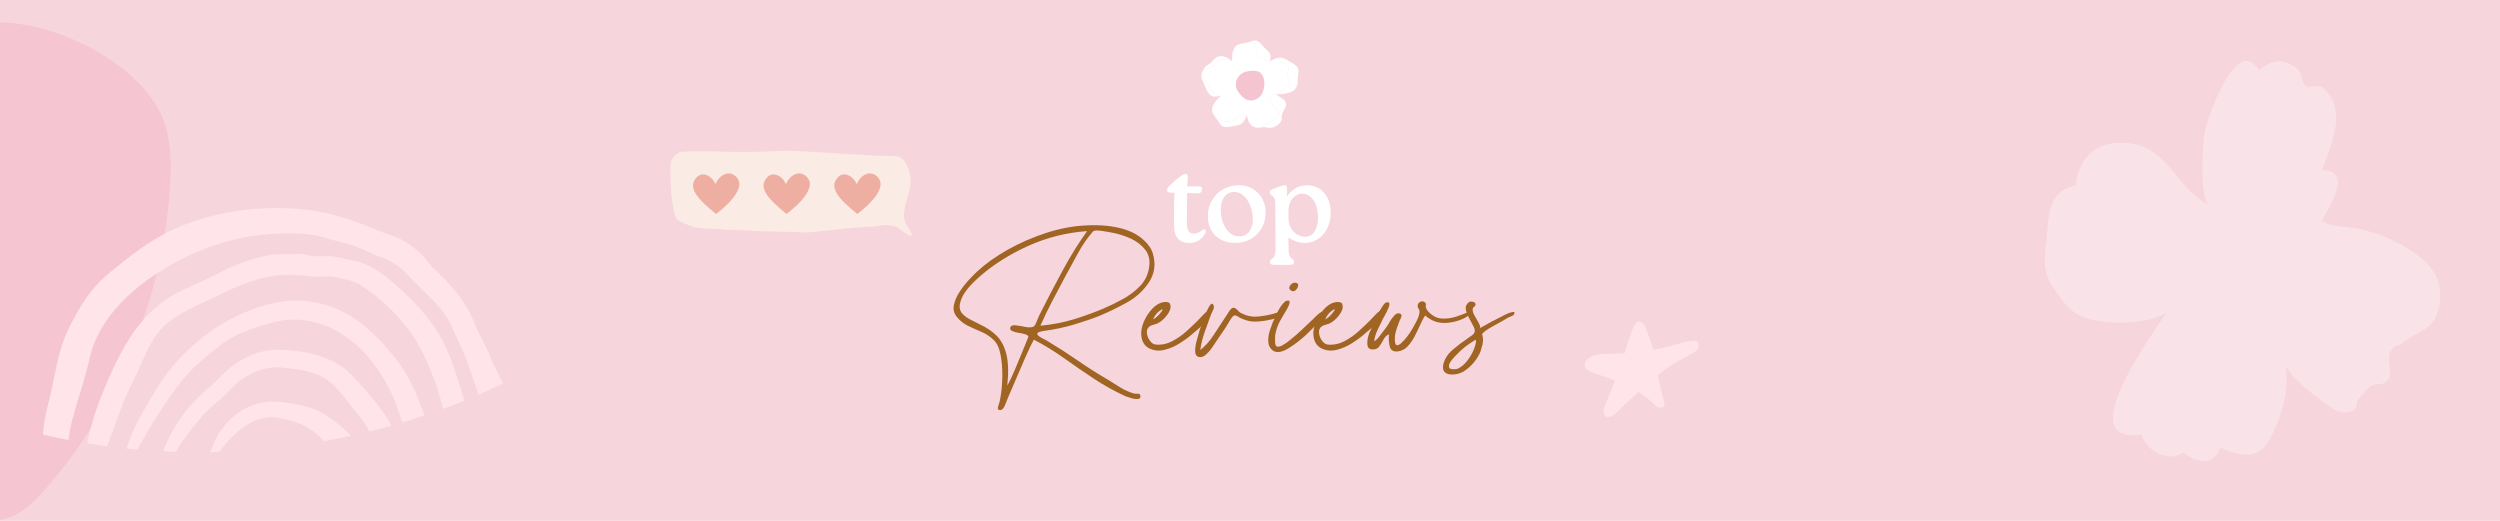 <svg version="1.0" preserveAspectRatio="xMidYMid meet" height="500" viewBox="0 0 1800 375" zoomAndPan="magnify" width="2400" xmlns:xlink="http://www.w3.org/1999/xlink" xmlns="http://www.w3.org/2000/svg"><defs><filter id="5454280471" height="100%" width="100%" y="0%" x="0%"><feColorMatrix color-interpolation-filters="sRGB" values="0 0 0 0 1 0 0 0 0 1 0 0 0 0 1 0 0 0 1 0"></feColorMatrix></filter><g></g><clipPath id="60d83c941e"><path clip-rule="nonzero" d="M 0.199 25 L 147 25 L 147 160 L 0.199 160 Z M 0.199 25"></path></clipPath><clipPath id="6df4470b3b"><rect height="206" y="0" width="407" x="0"></rect></clipPath><clipPath id="67d33fbf1c"><path clip-rule="nonzero" d="M 0.312 0.48 L 174.879 0.48 L 174.879 61.922 L 0.312 61.922 Z M 0.312 0.48"></path></clipPath><clipPath id="8119e2d781"><path clip-rule="nonzero" d="M 0.312 0.48 L 174.879 0.48 L 174.879 61.922 L 0.312 61.922 Z M 0.312 0.48"></path></clipPath><clipPath id="53361b25e7"><rect height="62" y="0" width="175" x="0"></rect></clipPath><clipPath id="6cedef79df"><path clip-rule="nonzero" d="M 16 16 L 51 16 L 51 46.195 L 16 46.195 Z M 16 16"></path></clipPath><clipPath id="4cedbdb3c6"><path clip-rule="nonzero" d="M 67 16 L 102 16 L 102 46.195 L 67 46.195 Z M 67 16"></path></clipPath><clipPath id="d1c6149134"><path clip-rule="nonzero" d="M 118 16 L 153 16 L 153 46.195 L 118 46.195 Z M 118 16"></path></clipPath><clipPath id="e15a8cddf5"><rect height="62" y="0" width="175" x="0"></rect></clipPath><clipPath id="052a30a260"><rect height="124" y="0" width="122" x="0"></rect></clipPath><clipPath id="784a09fda2"><path clip-rule="nonzero" d="M 0.996 1.77 L 64.504 1.77 L 64.504 64 L 0.996 64 Z M 0.996 1.77"></path></clipPath><clipPath id="25bca8b2df"><path clip-rule="nonzero" d="M 43.535 39.633 L 62 39.633 L 62 64.047 L 43.535 64.047 Z M 43.535 39.633"></path></clipPath><clipPath id="5f3afca98a"><path clip-rule="nonzero" d="M 54.699 13.383 L 71.004 13.383 L 71.004 39.934 L 54.699 39.934 Z M 54.699 13.383"></path></clipPath><clipPath id="2057e0569e"><path clip-rule="nonzero" d="M 25.473 22.875 L 46.504 22.875 L 46.504 44.633 L 25.473 44.633 Z M 25.473 22.875"></path></clipPath><clipPath id="1a31aa6ce7"><rect height="65" y="0" width="72" x="0"></rect></clipPath><clipPath id="85093ac531"><path clip-rule="nonzero" d="M 1140.875 231.438 L 1223.375 231.438 L 1223.375 300.438 L 1140.875 300.438 Z M 1140.875 231.438"></path></clipPath><clipPath id="e14a1dbf41"><path clip-rule="nonzero" d="M 30 149 L 363 149 L 363 317 L 30 317 Z M 30 149"></path></clipPath><clipPath id="c9dbe571eb"><path clip-rule="nonzero" d="M -6.938 266.969 L 221.801 78.703 L 375.27 265.168 L 146.531 453.434 Z M -6.938 266.969"></path></clipPath><clipPath id="a55e89069e"><path clip-rule="nonzero" d="M -6.938 266.969 L 221.801 78.703 L 375.27 265.168 L 146.531 453.434 Z M -6.938 266.969"></path></clipPath><clipPath id="2d55242947"><path clip-rule="nonzero" d="M 62 182 L 335 182 L 335 322 L 62 322 Z M 62 182"></path></clipPath><clipPath id="6abce156b1"><path clip-rule="nonzero" d="M -6.938 266.969 L 221.801 78.703 L 375.27 265.168 L 146.531 453.434 Z M -6.938 266.969"></path></clipPath><clipPath id="57ebcf6ef5"><path clip-rule="nonzero" d="M -6.938 266.969 L 221.801 78.703 L 375.27 265.168 L 146.531 453.434 Z M -6.938 266.969"></path></clipPath><clipPath id="fa0bd50d8e"><path clip-rule="nonzero" d="M 91 216 L 306 216 L 306 324 L 91 324 Z M 91 216"></path></clipPath><clipPath id="3ad094ed12"><path clip-rule="nonzero" d="M -6.938 266.969 L 221.801 78.703 L 375.27 265.168 L 146.531 453.434 Z M -6.938 266.969"></path></clipPath><clipPath id="dc3686ea8c"><path clip-rule="nonzero" d="M -6.938 266.969 L 221.801 78.703 L 375.27 265.168 L 146.531 453.434 Z M -6.938 266.969"></path></clipPath><clipPath id="fedbc8c1ef"><path clip-rule="nonzero" d="M 117 251 L 282 251 L 282 326 L 117 326 Z M 117 251"></path></clipPath><clipPath id="3ac1ed8619"><path clip-rule="nonzero" d="M -6.938 266.969 L 221.801 78.703 L 375.27 265.168 L 146.531 453.434 Z M -6.938 266.969"></path></clipPath><clipPath id="9fc8581719"><path clip-rule="nonzero" d="M -6.938 266.969 L 221.801 78.703 L 375.27 265.168 L 146.531 453.434 Z M -6.938 266.969"></path></clipPath><clipPath id="2e5c4b3370"><path clip-rule="nonzero" d="M 151 289 L 253 289 L 253 326 L 151 326 Z M 151 289"></path></clipPath><clipPath id="4b1ec48499"><path clip-rule="nonzero" d="M -6.938 266.969 L 221.801 78.703 L 375.27 265.168 L 146.531 453.434 Z M -6.938 266.969"></path></clipPath><clipPath id="7b25375afb"><path clip-rule="nonzero" d="M -6.938 266.969 L 221.801 78.703 L 375.27 265.168 L 146.531 453.434 Z M -6.938 266.969"></path></clipPath><mask id="a2c86f7d53"><g filter="url(#5454280471)"><rect fill-opacity="0.33" height="450" y="-37.5" fill="#000000" width="2160" x="-180"></rect></g></mask><clipPath id="65207d9725"><path clip-rule="nonzero" d="M 22 21 L 307 21 L 307 310 L 22 310 Z M 22 21"></path></clipPath><clipPath id="4622296922"><path clip-rule="nonzero" d="M -10.145 33.719 L 271.5 -18.805 L 327.461 281.27 L 45.816 333.797 Z M -10.145 33.719"></path></clipPath><clipPath id="d91ebfb508"><path clip-rule="nonzero" d="M -10.145 33.719 L 271.5 -18.805 L 327.461 281.27 L 45.816 333.797 Z M -10.145 33.719"></path></clipPath><clipPath id="0edf02f94c"><path clip-rule="nonzero" d="M 130 112 L 208 112 L 208 202 L 130 202 Z M 130 112"></path></clipPath><clipPath id="fb010bec89"><path clip-rule="nonzero" d="M -10.145 33.719 L 271.5 -18.805 L 327.461 281.27 L 45.816 333.797 Z M -10.145 33.719"></path></clipPath><clipPath id="f9133751a6"><path clip-rule="nonzero" d="M -10.145 33.719 L 271.5 -18.805 L 327.461 281.27 L 45.816 333.797 Z M -10.145 33.719"></path></clipPath><clipPath id="3d4e454a0e"><rect height="329" y="0" width="325" x="0"></rect></clipPath></defs><rect fill-opacity="1" height="450" y="-37.5" fill="#ffffff" width="2160" x="-180"></rect><rect fill-opacity="1" height="450" y="-37.5" fill="#f7d5dd" width="2160" x="-180"></rect><g transform="matrix(1, 0, 0, 1, 685, 136)"><g clip-path="url(#6df4470b3b)"><g clip-path="url(#60d83c941e)"><g fill-opacity="1" fill="#a06423"><g transform="translate(7.84, 164.6)"><g><path d="M 27.297 -5.328 C 25.648 -5.328 25.203 -6.352 25.953 -8.406 C 26.711 -10.469 27.227 -12.523 27.5 -14.578 C 28.32 -19.086 28.766 -24.145 28.828 -29.75 C 28.898 -35.363 28.457 -40.598 27.5 -45.453 C 26.539 -50.305 24.832 -53.832 22.375 -56.031 C 19.77 -58.488 16.828 -60.398 13.547 -61.766 C 10.266 -63.141 7.082 -64.578 4 -66.078 C 0.926 -67.586 -1.707 -69.707 -3.906 -72.438 C -5.957 -74.906 -6.672 -77.711 -6.047 -80.859 C -5.43 -84.004 -4.129 -87.113 -2.141 -90.188 C -0.16 -93.27 2.02 -96.109 4.406 -98.703 C 6.801 -101.305 8.891 -103.43 10.672 -105.078 C 16.691 -110.68 24.008 -115.91 32.625 -120.766 C 41.25 -125.629 50.484 -129.664 60.328 -132.875 C 70.18 -136.094 79.828 -137.906 89.266 -138.312 C 99.66 -138.863 108.758 -137.941 116.562 -135.547 C 124.363 -133.148 130.316 -129.148 134.422 -123.547 C 136.609 -120.805 137.906 -116.973 138.312 -112.047 C 138.727 -107.117 137.5 -102.332 134.625 -97.688 C 130.656 -91.531 125.352 -86.602 118.719 -82.906 C 112.082 -79.219 105.484 -76.004 98.922 -73.266 C 93.441 -71.078 87.25 -68.957 80.344 -66.906 C 73.438 -64.852 66.359 -63.348 59.109 -62.391 C 56.367 -61.973 54.758 -61.457 54.281 -60.844 C 53.801 -60.227 54.004 -59.547 54.891 -58.797 C 55.785 -58.047 56.953 -57.328 58.391 -56.641 C 59.828 -55.953 60.953 -55.336 61.766 -54.797 C 69.297 -50.273 76.516 -45.617 83.422 -40.828 C 90.328 -36.047 97.547 -31.469 105.078 -27.094 C 107.672 -25.445 110.57 -23.629 113.781 -21.641 C 117 -19.66 120.32 -18.191 123.75 -17.234 C 124.426 -17.098 125.273 -17.062 126.297 -17.125 C 127.328 -17.195 127.914 -16.895 128.062 -16.219 C 128.602 -14.438 128.086 -13.477 126.516 -13.344 C 124.941 -13.207 123.227 -13.445 121.375 -14.062 C 119.531 -14.676 118.336 -15.051 117.797 -15.188 C 109.723 -18.883 102.062 -23.125 94.812 -27.906 C 87.562 -32.695 80.445 -37.586 73.469 -42.578 C 66.488 -47.578 59.172 -52.062 51.516 -56.031 C 49.734 -52.738 47.711 -48.523 45.453 -43.391 C 43.191 -38.266 40.969 -33.102 38.781 -27.906 C 36.594 -22.707 34.68 -18.266 33.047 -14.578 C 32.492 -13.203 31.738 -11.316 30.781 -8.922 C 29.82 -6.523 28.66 -5.328 27.297 -5.328 Z M 56.234 -66.078 C 64.848 -66.898 72.848 -68.438 80.234 -70.688 C 87.629 -72.945 94.883 -75.582 102 -78.594 C 106.102 -80.375 110.516 -82.531 115.234 -85.062 C 119.953 -87.594 124.125 -90.703 127.75 -94.391 C 131.375 -98.086 133.598 -102.469 134.422 -107.531 C 135.379 -112.863 134.488 -117.273 131.75 -120.766 C 129.008 -124.254 125.414 -126.988 120.969 -128.969 C 116.531 -130.957 111.984 -132.363 107.328 -133.188 C 106.504 -133.32 105.133 -133.562 103.219 -133.906 C 101.312 -134.25 99.469 -134.488 97.688 -134.625 C 95.906 -134.758 94.672 -134.484 93.984 -133.797 C 90.16 -129.422 86.641 -124.328 83.422 -118.516 C 80.203 -112.703 77.086 -106.988 74.078 -101.375 C 70.93 -95.488 67.816 -89.602 64.734 -83.719 C 61.66 -77.844 58.828 -71.961 56.234 -66.078 Z M 32.422 -22.984 C 33.93 -25.586 35.641 -29.145 37.547 -33.656 C 39.461 -38.164 41.344 -42.676 43.188 -47.188 C 45.039 -51.707 46.516 -55.336 47.609 -58.078 C 47.473 -58.898 46.719 -59.516 45.344 -59.922 C 43.977 -60.336 42.406 -60.68 40.625 -60.953 C 38.852 -61.223 37.348 -61.629 36.109 -62.172 C 34.879 -62.723 34.336 -63.477 34.484 -64.438 C 34.754 -65.945 35.984 -66.598 38.172 -66.391 C 40.359 -66.18 42.719 -65.801 45.25 -65.25 C 47.781 -64.707 49.801 -64.781 51.312 -65.469 C 51.988 -65.738 52.77 -67.035 53.656 -69.359 C 54.551 -71.691 55.27 -73.336 55.812 -74.297 C 61.02 -84.691 66.492 -95.188 72.234 -105.781 C 77.984 -116.383 83.867 -125.863 89.891 -134.219 C 74.973 -133.125 60.91 -129.598 47.703 -123.641 C 34.504 -117.691 23.051 -110.547 13.344 -102.203 C 11.562 -100.691 9.539 -98.805 7.281 -96.547 C 5.031 -94.297 3.047 -91.836 1.328 -89.172 C -0.379 -86.504 -1.438 -83.734 -1.844 -80.859 C -2.113 -78.391 -1.43 -76.301 0.203 -74.594 C 1.848 -72.883 3.863 -71.445 6.25 -70.281 C 8.645 -69.125 10.734 -68.066 12.516 -67.109 C 17.305 -64.922 21.344 -62.219 24.625 -59 C 27.906 -55.781 30.266 -51.363 31.703 -45.75 C 33.141 -40.145 33.379 -32.555 32.422 -22.984 Z M 32.422 -22.984"></path></g></g></g></g><g fill-opacity="1" fill="#a06423"><g transform="translate(135.686, 164.6)"><g><path d="M 6.562 -49.875 C 3.281 -51.645 1.438 -54.723 1.031 -59.109 C 0.75 -62.117 1.359 -65.398 2.859 -68.953 C 4.367 -72.516 6.422 -75.66 9.016 -78.391 C 11.617 -81.129 14.426 -82.703 17.438 -83.109 C 18.531 -83.242 19.52 -83.176 20.406 -82.906 C 21.301 -82.633 21.816 -82.02 21.953 -81.062 C 22.367 -79.414 21.992 -77.598 20.828 -75.609 C 19.66 -73.629 18.188 -71.852 16.406 -70.281 C 14.633 -68.707 13 -67.719 11.5 -67.312 C 10.258 -66.906 9.266 -66.598 8.516 -66.391 C 7.766 -66.18 7.047 -65.734 6.359 -65.047 C 5.266 -63.953 4.852 -62.414 5.125 -60.438 C 5.406 -58.457 6.16 -56.676 7.391 -55.094 C 8.617 -53.52 9.914 -52.664 11.281 -52.531 C 15.383 -52.125 19.352 -52.91 23.188 -54.891 C 27.02 -56.879 30.473 -59.273 33.547 -62.078 C 36.629 -64.879 39.195 -67.305 41.25 -69.359 C 41.656 -69.773 42.406 -70.562 43.5 -71.719 C 44.594 -72.883 45.688 -74.016 46.781 -75.109 C 47.883 -76.203 48.707 -76.68 49.25 -76.547 C 50.477 -76.41 51.055 -75.895 50.984 -75 C 50.922 -74.113 50.68 -73.297 50.266 -72.547 C 49.859 -71.797 49.586 -71.348 49.453 -71.203 C 47.398 -68.742 45.242 -66.52 42.984 -64.531 C 40.734 -62.551 38.445 -60.602 36.125 -58.688 C 34.477 -57.32 32.016 -55.578 28.734 -53.453 C 25.453 -51.336 21.828 -49.766 17.859 -48.734 C 13.891 -47.711 10.125 -48.094 6.562 -49.875 Z M 9.438 -70.594 C 11.082 -71.414 12.723 -72.785 14.359 -74.703 C 16.004 -76.617 16.625 -77.711 16.219 -77.984 C 13.207 -76.473 10.945 -74.008 9.438 -70.594 Z M 9.438 -70.594"></path></g></g></g><g fill-opacity="1" fill="#a06423"><g transform="translate(176.933, 164.6)"><g><path d="M 1.438 -43.5 C -0.477 -43.914 -1.438 -45.391 -1.438 -47.922 C -1.438 -50.453 -0.988 -53.188 -0.094 -56.125 C 0.789 -59.07 1.438 -61.363 1.844 -63 C 3.07 -66.695 4.164 -69.844 5.125 -72.438 C 5.258 -72.719 5.602 -73.504 6.156 -74.797 C 6.707 -76.098 7.32 -77.43 8 -78.797 C 8.688 -80.172 9.367 -81.129 10.047 -81.672 C 10.734 -82.223 11.352 -81.883 11.906 -80.656 C 12.312 -79.695 12.066 -78.359 11.172 -76.641 C 10.285 -74.93 9.707 -73.598 9.438 -72.641 C 8.07 -68.68 6.703 -64.852 5.328 -61.156 C 3.961 -57.457 2.938 -53.285 2.25 -48.641 C 5.812 -51.367 8.957 -54.852 11.688 -59.094 C 14.426 -63.344 17.164 -67.52 19.906 -71.625 C 20.594 -72.582 21.551 -74.051 22.781 -76.031 C 24.008 -78.02 25.102 -79.016 26.062 -79.016 C 27.02 -79.016 27.977 -78.5 28.938 -77.469 C 29.895 -76.445 30.578 -75.797 30.984 -75.516 C 35.086 -73.328 39.086 -72.367 42.984 -72.641 C 46.891 -72.922 50.895 -73.609 55 -74.703 C 55.688 -74.973 56.742 -75.312 58.172 -75.719 C 59.609 -76.133 60.535 -75.93 60.953 -75.109 C 61.629 -74.285 61.18 -73.461 59.609 -72.641 C 58.035 -71.828 56.188 -71.18 54.062 -70.703 C 51.945 -70.223 50.41 -69.914 49.453 -69.781 C 45.211 -69.094 41.828 -68.883 39.297 -69.156 C 36.766 -69.426 33.926 -70.316 30.781 -71.828 C 30.645 -71.961 30.098 -72.301 29.141 -72.844 C 28.18 -73.395 27.43 -73.602 26.891 -73.469 C 26.336 -73.469 25.648 -72.883 24.828 -71.719 C 24.004 -70.562 23.25 -69.363 22.562 -68.125 C 21.883 -66.895 21.344 -66.008 20.938 -65.469 C 19.844 -63.82 18.914 -62.414 18.156 -61.25 C 17.406 -60.094 16.484 -58.758 15.391 -57.25 C 14.43 -55.883 13.195 -54.035 11.688 -51.703 C 10.188 -49.379 8.547 -47.363 6.766 -45.656 C 4.992 -43.945 3.219 -43.227 1.438 -43.5 Z M 1.438 -43.5"></path></g></g></g><g fill-opacity="1" fill="#a06423"><g transform="translate(228.441, 164.6)"><g><path d="M 16.219 -91.328 C 14.707 -92.285 14.43 -93.477 15.391 -94.906 C 16.348 -96.344 17.441 -97.062 18.672 -97.062 C 20.453 -97.062 21.305 -96.445 21.234 -95.219 C 21.172 -93.988 20.625 -92.859 19.594 -91.828 C 18.57 -90.805 17.445 -90.641 16.219 -91.328 Z M 2.672 -48.438 C 0.754 -50.07 -0.234 -52.188 -0.297 -54.781 C -0.367 -57.383 0 -59.953 0.812 -62.484 C 1.633 -65.016 2.32 -66.969 2.875 -68.344 C 4.238 -71.488 5.602 -74.395 6.969 -77.062 C 8.344 -79.727 10.055 -81.953 12.109 -83.734 C 12.242 -83.867 12.379 -83.938 12.516 -83.938 C 14.43 -84.477 15.285 -84.098 15.078 -82.797 C 14.879 -81.504 14.332 -80.07 13.438 -78.5 C 12.551 -76.926 11.973 -75.93 11.703 -75.516 C 10.328 -73.328 9.023 -71.07 7.797 -68.75 C 6.566 -66.426 5.609 -63.691 4.922 -60.547 C 4.785 -59.992 4.68 -59 4.609 -57.562 C 4.547 -56.125 4.582 -54.754 4.719 -53.453 C 4.852 -52.16 5.266 -51.375 5.953 -51.094 C 6.91 -50.82 8.109 -51.062 9.547 -51.812 C 10.984 -52.57 12.383 -53.461 13.75 -54.484 C 15.113 -55.516 16.004 -56.234 16.422 -56.641 C 19.297 -58.961 21.688 -61.047 23.594 -62.891 C 25.508 -64.742 27.77 -66.898 30.375 -69.359 C 31.062 -69.91 31.953 -70.766 33.047 -71.922 C 34.141 -73.086 35.266 -74.113 36.422 -75 C 37.586 -75.895 38.516 -76.273 39.203 -76.141 C 40.973 -75.586 41.484 -74.766 40.734 -73.672 C 39.984 -72.578 39.266 -71.688 38.578 -71 C 35.023 -67.582 31.812 -64.398 28.938 -61.453 C 26.062 -58.516 22.438 -55.473 18.062 -52.328 C 17.238 -51.785 15.938 -50.93 14.156 -49.766 C 12.383 -48.598 10.438 -47.773 8.312 -47.297 C 6.188 -46.816 4.305 -47.195 2.672 -48.438 Z M 2.672 -48.438"></path></g></g></g><g fill-opacity="1" fill="#a06423"><g transform="translate(259.633, 164.6)"><g><path d="M 6.562 -49.875 C 3.281 -51.645 1.438 -54.723 1.031 -59.109 C 0.75 -62.117 1.359 -65.398 2.859 -68.953 C 4.367 -72.516 6.422 -75.66 9.016 -78.391 C 11.617 -81.129 14.426 -82.703 17.438 -83.109 C 18.531 -83.242 19.52 -83.176 20.406 -82.906 C 21.301 -82.633 21.816 -82.02 21.953 -81.062 C 22.367 -79.414 21.992 -77.598 20.828 -75.609 C 19.66 -73.629 18.188 -71.852 16.406 -70.281 C 14.633 -68.707 13 -67.719 11.5 -67.312 C 10.258 -66.906 9.266 -66.598 8.516 -66.391 C 7.766 -66.18 7.047 -65.734 6.359 -65.047 C 5.266 -63.953 4.852 -62.414 5.125 -60.438 C 5.406 -58.457 6.16 -56.676 7.391 -55.094 C 8.617 -53.52 9.914 -52.664 11.281 -52.531 C 15.383 -52.125 19.352 -52.91 23.188 -54.891 C 27.02 -56.879 30.473 -59.273 33.547 -62.078 C 36.629 -64.879 39.195 -67.305 41.25 -69.359 C 41.656 -69.773 42.406 -70.562 43.5 -71.719 C 44.594 -72.883 45.688 -74.016 46.781 -75.109 C 47.883 -76.203 48.707 -76.68 49.25 -76.547 C 50.477 -76.41 51.055 -75.895 50.984 -75 C 50.922 -74.113 50.68 -73.297 50.266 -72.547 C 49.859 -71.797 49.586 -71.348 49.453 -71.203 C 47.398 -68.742 45.242 -66.52 42.984 -64.531 C 40.734 -62.551 38.445 -60.602 36.125 -58.688 C 34.477 -57.32 32.016 -55.578 28.734 -53.453 C 25.453 -51.336 21.828 -49.766 17.859 -48.734 C 13.891 -47.711 10.125 -48.094 6.562 -49.875 Z M 9.438 -70.594 C 11.082 -71.414 12.723 -72.785 14.359 -74.703 C 16.004 -76.617 16.625 -77.711 16.219 -77.984 C 13.207 -76.473 10.945 -74.008 9.438 -70.594 Z M 9.438 -70.594"></path></g></g></g><g fill-opacity="1" fill="#a06423"><g transform="translate(300.88, 164.6)"><g><path d="M 20.734 -47.609 C 17.441 -47.203 15.453 -48.332 14.766 -51 C 14.086 -53.664 13.883 -56.641 14.156 -59.922 C 12.52 -59.234 11.223 -57.969 10.266 -56.125 C 9.305 -54.281 8.242 -52.57 7.078 -51 C 5.91 -49.426 4.098 -48.773 1.641 -49.047 C -0.41 -49.316 -1.438 -50.754 -1.438 -53.359 C -1.438 -56.098 -0.859 -58.801 0.297 -61.469 C 1.461 -64.133 2.734 -66.973 4.109 -69.984 C 4.648 -70.941 5.43 -72.516 6.453 -74.703 C 7.484 -76.891 8.648 -78.906 9.953 -80.75 C 11.254 -82.602 12.453 -83.32 13.547 -82.906 C 14.641 -82.633 14.805 -81.504 14.047 -79.516 C 13.297 -77.535 12.336 -75.52 11.172 -73.469 C 10.016 -71.414 9.301 -70.047 9.031 -69.359 C 7.938 -67.172 6.844 -64.914 5.75 -62.594 C 4.656 -60.27 3.898 -57.672 3.484 -54.797 C 4.859 -55.617 6.332 -57.086 7.906 -59.203 C 9.477 -61.328 10.945 -63.273 12.312 -65.047 C 12.863 -65.734 13.613 -66.93 14.562 -68.641 C 15.52 -70.348 16.648 -71.922 17.953 -73.359 C 19.254 -74.797 20.52 -75.312 21.75 -74.906 C 23.258 -74.5 23.602 -73.438 22.781 -71.719 C 21.957 -70.008 21.344 -68.539 20.938 -67.312 C 20.113 -65.125 19.461 -63.141 18.984 -61.359 C 18.504 -59.578 18.332 -57.457 18.469 -55 C 18.602 -52.945 19.148 -51.953 20.109 -52.016 C 21.066 -52.086 22.094 -52.672 23.188 -53.766 C 24.551 -54.992 25.883 -56.461 27.188 -58.172 C 28.488 -59.891 29.414 -61.227 29.969 -62.188 C 31.195 -64.094 32.562 -66.516 34.062 -69.453 C 35.57 -72.398 36.258 -74.766 36.125 -76.547 C 36.125 -77.234 35.883 -77.883 35.406 -78.5 C 34.926 -79.113 34.754 -79.898 34.891 -80.859 C 35.023 -81.953 35.672 -82.77 36.828 -83.312 C 37.992 -83.863 39.055 -83.727 40.016 -82.906 C 40.703 -82.363 40.941 -81.711 40.734 -80.953 C 40.523 -80.203 40.629 -79.348 41.047 -78.391 C 41.723 -76.891 43.191 -75.316 45.453 -73.672 C 47.711 -72.023 50.281 -71.203 53.156 -71.203 C 56.57 -71.203 59.719 -71.68 62.594 -72.641 C 65.469 -73.598 67.789 -74.453 69.562 -75.203 C 71.344 -75.961 72.234 -75.93 72.234 -75.109 C 72.234 -74.148 71.207 -73.086 69.156 -71.922 C 67.102 -70.766 64.57 -69.805 61.562 -69.047 C 58.551 -68.297 55.609 -67.988 52.734 -68.125 C 50.141 -68.27 47.781 -68.852 45.656 -69.875 C 43.539 -70.906 41.727 -72.102 40.219 -73.469 C 39.125 -71.82 37.961 -69.629 36.734 -66.891 C 35.504 -64.16 34.172 -61.395 32.734 -58.594 C 31.297 -55.789 29.617 -53.359 27.703 -51.297 C 25.785 -49.242 23.461 -48.016 20.734 -47.609 Z M 20.734 -47.609"></path></g></g></g><g fill-opacity="1" fill="#a06423"><g transform="translate(363.88, 164.6)"><g><path d="M 5.953 -33.859 C 4.723 -32.898 3.148 -32.145 1.234 -31.594 C -0.68 -31.051 -2.598 -30.848 -4.516 -30.984 C -6.43 -31.117 -7.898 -31.77 -8.922 -32.938 C -9.953 -34.102 -10.191 -35.984 -9.641 -38.578 C -8.547 -42.547 -6.254 -46 -2.766 -48.938 C 0.723 -51.883 4.109 -54.453 7.391 -56.641 C 8.211 -57.328 9.172 -58.008 10.266 -58.688 C 11.359 -59.375 12.109 -60.062 12.516 -60.75 C 13.203 -61.977 13.066 -63.551 12.109 -65.469 C 11.148 -67.383 10.055 -69.438 8.828 -71.625 C 7.598 -73.812 6.812 -75.895 6.469 -77.875 C 6.125 -79.863 6.91 -81.609 8.828 -83.109 C 9.504 -83.523 10.457 -83.594 11.688 -83.312 C 12.926 -83.039 13.547 -82.359 13.547 -81.266 C 13.41 -80.578 13.102 -80.098 12.625 -79.828 C 12.145 -79.555 11.77 -79.078 11.5 -78.391 C 11.219 -77.16 11.555 -75.656 12.516 -73.875 C 13.473 -72.094 14.461 -70.348 15.484 -68.641 C 16.516 -66.93 16.961 -65.531 16.828 -64.438 C 18.879 -65.531 20.414 -66.383 21.438 -67 C 22.469 -67.613 23.875 -68.398 25.656 -69.359 C 26.062 -69.492 27.156 -70.039 28.938 -71 C 30.719 -71.957 32.633 -72.945 34.688 -73.969 C 36.738 -75 38.477 -75.648 39.906 -75.922 C 41.344 -76.203 41.859 -75.797 41.453 -74.703 C 41.18 -74.016 40.77 -73.566 40.219 -73.359 C 39.676 -73.16 38.648 -72.719 37.141 -72.031 C 33.723 -69.977 29.992 -67.859 25.953 -65.672 C 21.922 -63.484 19.359 -61.633 18.266 -60.125 C 19.223 -56.707 19.086 -53.426 17.859 -50.281 C 17.305 -47.406 15.867 -44.395 13.547 -41.25 C 11.223 -38.102 8.691 -35.641 5.953 -33.859 Z M 0.609 -35.094 C 3.211 -36.32 5.539 -38.27 7.594 -40.938 C 9.645 -43.602 11.25 -46.406 12.406 -49.344 C 13.57 -52.289 14.02 -54.52 13.75 -56.031 C 13.613 -56.031 12.281 -55.207 9.75 -53.562 C 7.219 -51.914 4.719 -49.93 2.25 -47.609 C 1.438 -46.785 0.312 -45.656 -1.125 -44.219 C -2.562 -42.781 -3.758 -41.312 -4.719 -39.812 C -5.676 -38.312 -5.879 -36.941 -5.328 -35.703 C -5.055 -35.16 -4.164 -34.852 -2.656 -34.781 C -1.156 -34.719 -0.066 -34.82 0.609 -35.094 Z M 0.609 -35.094"></path></g></g></g></g></g><g transform="matrix(1, 0, 0, 1, 482, 108)"><g clip-path="url(#e15a8cddf5)"><g clip-path="url(#67d33fbf1c)"><g><g clip-path="url(#53361b25e7)"><g clip-path="url(#8119e2d781)"><path fill-rule="nonzero" fill-opacity="1" d="M 174.668 61.164 C 174.043 58.934 172.719 57.16 171.57 55.352 C 169.414 51.941 168.336 48.355 168.996 44.281 C 169.762 39.551 170.945 34.922 172.406 30.395 C 174.809 22.879 173.625 15.953 170.004 9.199 C 168.996 7.285 167.289 6.172 165.586 4.988 C 165.027 4.605 164.156 4.539 163.426 4.504 C 158.66 4.328 153.855 4.258 149.09 4.051 C 143.207 3.805 137.359 3.457 131.477 3.109 C 125.875 2.762 120.305 2.379 114.738 2.031 C 109.934 1.719 105.164 1.441 100.398 1.195 C 95.559 0.953 90.723 0.676 85.883 0.535 C 82.891 0.465 79.898 0.605 76.871 0.742 C 71.199 0.953 65.559 1.336 59.887 1.406 C 53.551 1.508 47.219 1.371 40.883 1.266 C 36.883 1.195 32.844 0.988 28.84 0.918 C 25.359 0.848 21.879 0.848 18.402 0.883 C 15.27 0.918 12.137 1.023 9.004 1.195 C 8.168 1.266 7.332 1.719 6.531 2.102 C 2.566 4.121 0.789 7.738 0.652 11.812 C 0.477 17.379 0.895 22.984 1.172 28.586 C 1.312 31.512 1.59 34.469 2.078 37.355 C 2.633 40.836 3.297 44.352 4.234 47.762 C 4.547 48.945 5.664 50.234 6.742 50.859 C 9.352 52.324 12.137 53.473 14.922 54.621 C 17.703 55.77 20.699 56.152 23.691 56.359 C 28.043 56.672 32.426 56.812 36.777 57.02 C 37.996 57.09 39.215 57.336 40.43 57.367 C 43.91 57.508 47.391 57.543 50.871 57.719 C 56.129 57.961 61.348 58.273 66.602 58.52 C 69.145 58.621 71.648 58.621 74.191 58.691 C 77.809 58.762 81.395 58.867 85.016 58.934 C 88.285 59.039 91.594 58.969 94.863 59.285 C 99.703 59.734 104.398 58.867 109.133 58.379 C 113.344 57.961 117.555 57.578 121.766 57.16 C 126.117 56.707 130.434 56.152 134.785 55.805 C 139.273 55.453 143.762 55.316 148.254 55.004 C 149.75 54.898 151.246 54.656 152.707 54.273 C 155.039 53.68 157.301 54.133 159.598 54.34 C 162.211 54.586 164.367 55.734 166.352 57.336 C 168.09 58.762 170.004 59.945 171.852 61.23 C 172.684 61.754 173.59 62.066 174.668 61.164 Z M 174.668 61.164" fill="#faebe4"></path></g></g></g></g><g clip-path="url(#6cedef79df)"><path fill-rule="nonzero" fill-opacity="1" d="M 33.137 24.629 C 35.875 17.824 42.848 14.172 48.031 19.285 C 57.668 28.762 33.523 46.031 33.523 46.031 C 21.246 35.98 12.355 27.363 19.574 19.672 C 23.617 15.352 30.305 18.129 33.137 24.629 Z M 33.137 24.629" fill="#eeaea1"></path></g><g clip-path="url(#4cedbdb3c6)"><path fill-rule="nonzero" fill-opacity="1" d="M 83.914 24.629 C 86.652 17.824 93.625 14.172 98.812 19.285 C 108.449 28.762 84.301 46.031 84.301 46.031 C 72.023 35.98 63.133 27.363 70.352 19.672 C 74.398 15.352 81.082 18.129 83.914 24.629 Z M 83.914 24.629" fill="#eeaea1"></path></g><g clip-path="url(#d1c6149134)"><path fill-rule="nonzero" fill-opacity="1" d="M 134.84 24.629 C 137.582 17.824 144.551 14.172 149.738 19.285 C 159.375 28.762 135.227 46.031 135.227 46.031 C 122.949 35.98 114.059 27.363 121.277 19.672 C 125.324 15.352 132.008 18.129 134.84 24.629 Z M 134.84 24.629" fill="#eeaea1"></path></g></g></g><g transform="matrix(1, 0, 0, 1, 838, 96)"><g clip-path="url(#052a30a260)"><g fill-opacity="1" fill="#ffffff"><g transform="translate(0.986, 78.094)"><g><path d="M 26.828 -8.469 C 27.547 -9.082 28.164 -9.164 28.688 -8.719 C 29.219 -8.281 29.348 -7.672 29.078 -6.891 C 28.68 -5.836 27.973 -4.703 26.953 -3.484 C 25.93 -2.266 24.602 -1.238 22.969 -0.406 C 21.332 0.414 19.406 0.828 17.188 0.828 C 13.645 0.828 10.945 -0.234 9.094 -2.359 C 7.238 -4.492 6.312 -7.582 6.312 -11.625 L 6.312 -15.031 C 6.312 -19.301 6.336 -23.164 6.391 -26.625 C 6.453 -30.082 6.535 -33.004 6.641 -35.391 L 3.906 -35.391 C 2.957 -35.391 2.289 -35.539 1.906 -35.844 C 1.52 -36.145 1.328 -36.602 1.328 -37.219 C 1.328 -38.039 1.66 -38.812 2.328 -39.531 C 3.879 -41.195 5.5 -42.734 7.188 -44.141 C 8.875 -45.555 10.492 -46.789 12.047 -47.844 C 12.816 -48.344 13.379 -48.633 13.734 -48.719 C 14.098 -48.801 14.422 -48.844 14.703 -48.844 C 15.254 -48.844 15.656 -48.633 15.906 -48.219 C 16.156 -47.801 16.254 -47.289 16.203 -46.688 C 16.141 -45.688 16.082 -44.645 16.031 -43.562 C 15.977 -42.488 15.922 -41.258 15.859 -39.875 L 24.172 -39.875 C 24.891 -39.875 25.5 -39.734 26 -39.453 C 26.5 -39.18 26.633 -38.488 26.406 -37.375 C 26.188 -36.219 25.758 -35.5 25.125 -35.219 C 24.488 -34.938 23.785 -34.828 23.016 -34.891 L 15.781 -35.141 C 15.727 -32.867 15.703 -30.113 15.703 -26.875 C 15.703 -23.633 15.645 -19.688 15.531 -15.031 C 15.477 -11.82 15.812 -9.492 16.531 -8.047 C 17.25 -6.609 18.633 -5.891 20.688 -5.891 C 21.789 -5.891 22.895 -6.148 24 -6.672 C 25.113 -7.203 26.055 -7.801 26.828 -8.469 Z M 26.828 -8.469"></path></g></g></g><g fill-opacity="1" fill="#ffffff"><g transform="translate(28.81, 78.094)"><g><path d="M 22.344 0.828 C 18.633 0.828 15.312 0.039 12.375 -1.531 C 9.438 -3.113 7.109 -5.344 5.391 -8.219 C 3.68 -11.102 2.828 -14.508 2.828 -18.438 C 2.828 -22.594 3.797 -26.359 5.734 -29.734 C 7.672 -33.109 10.328 -35.781 13.703 -37.75 C 17.078 -39.719 20.926 -40.703 25.25 -40.703 C 29.02 -40.703 32.344 -39.828 35.219 -38.078 C 38.094 -36.336 40.348 -33.984 41.984 -31.016 C 43.617 -28.055 44.438 -24.723 44.438 -21.016 C 44.438 -16.922 43.492 -13.211 41.609 -9.891 C 39.734 -6.566 37.133 -3.945 33.812 -2.031 C 30.488 -0.125 26.664 0.828 22.344 0.828 Z M 25.422 -3.906 C 28.629 -3.906 31.062 -5.082 32.719 -7.438 C 34.383 -9.789 35.219 -12.68 35.219 -16.109 C 35.219 -19.43 34.648 -22.602 33.516 -25.625 C 32.379 -28.645 30.812 -31.109 28.812 -33.016 C 26.82 -34.93 24.523 -35.891 21.922 -35.891 C 19.711 -35.891 17.883 -35.305 16.438 -34.141 C 15 -32.973 13.922 -31.422 13.203 -29.484 C 12.484 -27.547 12.125 -25.414 12.125 -23.094 C 12.125 -19.656 12.691 -16.484 13.828 -13.578 C 14.961 -10.672 16.523 -8.332 18.516 -6.562 C 20.516 -4.789 22.816 -3.906 25.422 -3.906 Z M 25.422 -3.906"></path></g></g></g><g fill-opacity="1" fill="#ffffff"><g transform="translate(73.245, 78.094)"><g><path d="M 29.984 -40.703 C 33.305 -40.703 36.227 -39.883 38.75 -38.25 C 41.27 -36.613 43.25 -34.328 44.688 -31.391 C 46.125 -28.461 46.844 -25.062 46.844 -21.188 C 46.844 -16.645 45.984 -12.738 44.266 -9.469 C 42.555 -6.195 40.316 -3.676 37.547 -1.906 C 34.773 -0.133 31.812 0.773 28.656 0.828 C 26.332 0.879 24.102 0.52 21.969 -0.25 C 19.832 -1.02 17.992 -1.93 16.453 -2.984 L 16.531 5.406 C 16.531 7.344 16.723 8.781 17.109 9.719 C 17.492 10.656 17.945 11.344 18.469 11.781 C 19 12.227 19.457 12.633 19.844 13 C 20.238 13.363 20.438 13.957 20.438 14.781 C 20.438 15.5 20.145 15.984 19.562 16.234 C 18.977 16.484 18.133 16.609 17.031 16.609 L 6.562 16.609 C 5.508 16.609 4.664 16.484 4.031 16.234 C 3.395 15.984 3.078 15.5 3.078 14.781 C 3.078 13.957 3.281 13.363 3.688 13 C 4.102 12.633 4.57 12.227 5.094 11.781 C 5.625 11.344 6.098 10.656 6.516 9.719 C 6.93 8.781 7.141 7.344 7.141 5.406 L 6.984 -27.75 C 6.984 -29.02 6.801 -30.109 6.438 -31.016 C 6.07 -31.93 5.422 -32.695 4.484 -33.312 C 4.098 -33.582 3.75 -33.883 3.438 -34.219 C 3.133 -34.551 2.984 -34.969 2.984 -35.469 C 2.984 -36.07 3.148 -36.539 3.484 -36.875 C 3.816 -37.207 4.484 -37.598 5.484 -38.047 C 6.973 -38.766 8.562 -39.375 10.25 -39.875 C 11.945 -40.375 13.098 -40.648 13.703 -40.703 C 14.867 -40.805 15.453 -40.086 15.453 -38.547 L 15.359 -32.641 C 16.742 -34.742 18.629 -36.613 21.016 -38.25 C 23.398 -39.883 26.391 -40.703 29.984 -40.703 Z M 28.328 -3.656 C 30.535 -3.656 32.316 -4.289 33.672 -5.562 C 35.035 -6.832 36.047 -8.504 36.703 -10.578 C 37.367 -12.66 37.703 -14.836 37.703 -17.109 C 37.703 -22.586 36.609 -26.879 34.422 -29.984 C 32.234 -33.086 29.594 -34.641 26.5 -34.641 C 24.395 -34.641 22.578 -34.031 21.047 -32.812 C 19.523 -31.594 18.379 -30.055 17.609 -28.203 C 16.836 -26.348 16.453 -24.422 16.453 -22.422 L 16.453 -16.781 C 16.504 -14.008 17.125 -11.641 18.312 -9.672 C 19.5 -7.711 21.004 -6.219 22.828 -5.188 C 24.66 -4.164 26.492 -3.656 28.328 -3.656 Z M 28.328 -3.656"></path></g></g></g></g></g><g transform="matrix(1, 0, 0, 1, 864, 28)"><g clip-path="url(#1a31aa6ce7)"><g clip-path="url(#784a09fda2)"><path fill-rule="nonzero" fill-opacity="1" d="M 33.668 55.035 C 33.656 55.027 30.477 52.391 26.367 56.785 C 22.25 61.184 15.062 60.492 9.242 53.637 C 8.883 52.824 8.656 51.953 8.66 50.996 C 8.668 48.055 10.922 45.164 12.945 43.004 C 13.551 42.355 14.219 41.68 14.938 41.027 C 14.938 41.027 14.934 41.027 14.934 41.027 L 14.938 41.023 C 11.566 40.215 9.672 38.746 8.566 37.551 C 5.879 34.656 5.961 30.992 3.324 30.406 C 2.859 30.301 2.41 30.27 1.984 30.285 C 1.891 30.102 1.797 29.926 1.703 29.758 C 0.418 27.496 1.047 24.59 2.262 22.289 C 5.23 21.812 8.742 20.648 10.77 17.875 C 14.305 13.027 21.371 15.262 22.945 15.84 C 23.051 15.918 23.164 15.996 23.27 16.078 C 22.969 12.883 23.238 9.547 24.379 7.199 C 26.762 2.289 31.41 3.984 36.961 1.777 C 38.84 2.93 41.09 4.969 40.301 7.883 C 39.012 12.656 50.289 16.188 50.301 16.191 C 52.332 14.895 54.641 13.766 57.078 13.504 C 57.109 13.5 57.145 13.5 57.176 13.496 C 57.012 14.949 57.477 16.941 60.902 17.684 C 66.559 18.91 61.102 24.973 64.031 29.613 C 66.961 34.254 54.758 39.898 54.758 39.898 C 53.812 39.484 52.855 39.766 52.273 40.035 C 51.938 40.188 51.633 40.398 51.359 40.652 C 45.152 46.469 64.652 53.289 52.73 58.77 C 47.898 60.992 45.152 62.637 43.594 63.812 C 42.746 63.922 41.891 64.008 41.035 63.938 C 37.676 63.664 35.488 61.109 34.52 58.086 C 34.195 57.078 33.914 56.059 33.668 55.035" fill="#ffffff"></path></g><path fill-rule="nonzero" fill-opacity="1" d="M 3.324 30.406 C 5.961 30.992 5.879 34.656 8.566 37.551 C 9.672 38.746 11.566 40.215 14.938 41.023 L 14.934 41.027 C 13.914 41.129 12.918 41.262 11.973 41.434 C 5.43 42.617 4.281 34.801 1.984 30.285 C 2.41 30.27 2.859 30.301 3.324 30.406" fill="#ffffff"></path><path fill-rule="nonzero" fill-opacity="1" d="M 26.367 56.785 C 30.477 52.391 33.656 55.027 33.668 55.035 C 33.004 56.949 32.074 58.844 30.668 60.316 C 29.316 61.727 27.395 62.258 25.602 62.512 C 22.727 62.914 18.406 64.273 15.883 62.828 C 14.75 62.176 14.207 61.016 13.59 59.918 C 12.395 57.805 10.266 55.945 9.242 53.637 C 15.062 60.492 22.25 61.184 26.367 56.785" fill="#ffffff"></path><g clip-path="url(#25bca8b2df)"><path fill-rule="nonzero" fill-opacity="1" d="M 52.73 58.77 C 64.652 53.289 45.152 46.469 51.359 40.652 C 51.633 40.398 51.938 40.188 52.273 40.035 C 52.855 39.766 53.812 39.484 54.758 39.898 C 54.758 39.898 54.762 39.898 54.762 39.898 C 56.043 40.863 57.344 41.754 58.617 42.504 C 60.664 43.711 62.422 45.465 61.871 48 C 61.277 50.738 59.055 52.758 58.867 55.66 C 58.812 56.504 58.918 57.363 58.738 58.191 C 58.082 61.203 54.453 63.273 51.688 63.902 C 49.945 64.301 48.703 63.762 47.012 63.598 C 45.867 63.488 44.734 63.668 43.594 63.812 C 45.152 62.637 47.898 60.992 52.73 58.77" fill="#ffffff"></path></g><path fill-rule="nonzero" fill-opacity="1" d="M 40.301 7.883 C 41.09 4.969 38.84 2.93 36.961 1.777 C 36.988 1.766 37.012 1.758 37.035 1.75 C 42.625 -0.504 43.445 4.18 48.969 8.746 C 51.137 10.535 51.121 13.387 50.301 16.191 C 50.289 16.188 39.012 12.656 40.301 7.883" fill="#ffffff"></path><path fill-rule="nonzero" fill-opacity="1" d="M 10.77 17.875 C 8.742 20.648 5.23 21.812 2.262 22.289 C 2.562 21.715 2.898 21.18 3.254 20.699 C 4.312 19.258 5.605 18.859 6.992 17.879 C 8.633 16.719 9.676 14.902 11.301 13.719 C 14.023 11.73 17.348 12.242 20.059 13.898 C 21.051 14.508 22.012 15.16 22.945 15.84 C 21.371 15.262 14.305 13.027 10.77 17.875" fill="#ffffff"></path><g clip-path="url(#5f3afca98a)"><path fill-rule="nonzero" fill-opacity="1" d="M 64.031 29.613 C 61.102 24.973 66.559 18.91 60.902 17.684 C 57.477 16.941 57.012 14.949 57.176 13.496 C 59.195 13.312 61.082 14.18 62.68 15.18 C 65.285 16.816 69.715 18.664 70.77 21.559 C 71.246 22.859 70.895 24.172 70.648 25.484 C 70.008 28.906 71.066 33.117 68.555 36.082 C 66.539 38.461 62.742 39.27 59.625 39.641 C 58.121 39.82 56.438 39.941 54.758 39.898 C 54.758 39.898 66.961 34.254 64.031 29.613" fill="#ffffff"></path></g><path fill-rule="nonzero" fill-opacity="1" d="M 34.352 35.754 C 33.707 34.953 32.926 34.266 32.117 33.625 C 31.297 32.996 30.43 32.426 29.516 31.934 C 27.691 30.941 25.711 30.23 23.668 29.828 C 22.648 29.637 21.613 29.492 20.574 29.449 L 20.188 29.43 L 19.797 29.426 L 19.02 29.426 L 18.242 29.457 L 17.852 29.477 L 17.465 29.516 C 15.402 29.703 13.375 30.156 11.449 30.875 C 13.465 30.473 15.48 30.199 17.504 30.129 L 17.883 30.117 L 18.262 30.117 L 19.02 30.113 L 19.773 30.145 L 20.152 30.164 L 20.527 30.195 C 21.531 30.262 22.531 30.406 23.516 30.602 C 24.504 30.781 25.477 31.047 26.434 31.363 C 27.391 31.672 28.324 32.055 29.238 32.48 C 30.148 32.91 31.039 33.395 31.898 33.938 C 32.754 34.484 33.582 35.074 34.352 35.754" fill="#ffffff"></path><path fill-rule="nonzero" fill-opacity="1" d="M 34.352 35.754 C 33.328 34.242 32.094 32.879 30.762 31.621 C 29.434 30.363 27.969 29.234 26.406 28.262 C 25.621 27.785 24.805 27.348 23.969 26.961 C 23.129 26.578 22.258 26.258 21.371 26.004 C 20.484 25.742 19.574 25.578 18.66 25.477 C 17.742 25.391 16.824 25.391 15.918 25.492 C 16.828 25.566 17.723 25.668 18.602 25.859 C 18.82 25.902 19.039 25.961 19.258 26.008 L 19.582 26.086 L 19.906 26.184 C 20.121 26.25 20.336 26.301 20.551 26.375 L 21.184 26.59 C 22.02 26.902 22.848 27.242 23.648 27.637 C 24.445 28.035 25.23 28.469 25.992 28.934 C 27.516 29.879 28.969 30.938 30.355 32.082 C 31.742 33.23 33.078 34.453 34.352 35.754" fill="#ffffff"></path><path fill-rule="nonzero" fill-opacity="1" d="M 34.352 35.754 C 33.898 34.672 33.32 33.645 32.703 32.648 C 32.074 31.652 31.398 30.691 30.656 29.773 C 29.926 28.848 29.129 27.977 28.297 27.141 L 27.98 26.828 L 27.656 26.527 C 27.438 26.328 27.227 26.121 27 25.934 L 26.332 25.352 L 25.641 24.797 C 25.41 24.609 25.164 24.445 24.93 24.266 L 24.57 24.004 L 24.203 23.758 C 23.957 23.594 23.715 23.422 23.465 23.266 C 23.211 23.109 22.961 22.953 22.707 22.801 C 22.457 22.648 22.191 22.516 21.934 22.371 L 21.543 22.156 C 21.414 22.086 21.281 22.023 21.148 21.961 L 20.352 21.57 L 19.535 21.223 C 19.266 21.105 18.988 21.004 18.711 20.902 C 18.434 20.801 18.16 20.691 17.879 20.605 C 17.312 20.438 16.754 20.25 16.18 20.121 C 15.039 19.824 13.871 19.656 12.707 19.543 C 13.844 19.828 14.977 20.098 16.07 20.492 C 16.625 20.664 17.16 20.887 17.699 21.09 C 17.969 21.195 18.23 21.32 18.496 21.43 C 18.762 21.543 19.027 21.656 19.285 21.789 C 21.371 22.777 23.34 24 25.156 25.418 C 26.074 26.117 26.938 26.887 27.777 27.676 C 28.621 28.465 29.414 29.305 30.188 30.168 C 30.953 31.035 31.691 31.934 32.383 32.867 C 33.086 33.793 33.742 34.754 34.352 35.754" fill="#ffffff"></path><path fill-rule="nonzero" fill-opacity="1" d="M 37.246 35.555 C 37.348 36.535 37.621 37.496 37.941 38.438 C 38.277 39.371 38.684 40.281 39.164 41.156 C 39.641 42.031 40.191 42.867 40.801 43.66 C 41.102 44.059 41.43 44.438 41.758 44.812 L 42.27 45.363 C 42.441 45.543 42.625 45.715 42.801 45.891 C 43.527 46.578 44.289 47.227 45.109 47.801 L 45.414 48.02 L 45.727 48.223 L 46.355 48.629 L 47 49.004 L 47.324 49.188 L 47.66 49.355 C 49.426 50.27 51.305 50.953 53.23 51.363 C 51.398 50.637 49.629 49.809 47.957 48.816 L 47.645 48.633 L 47.34 48.434 L 46.73 48.043 L 46.137 47.625 L 45.84 47.418 L 45.551 47.195 C 45.359 47.047 45.164 46.906 44.977 46.754 L 44.422 46.293 C 44.23 46.141 44.059 45.973 43.879 45.812 C 43.695 45.652 43.516 45.492 43.348 45.32 C 41.949 43.992 40.73 42.477 39.695 40.844 C 39.18 40.023 38.711 39.172 38.297 38.289 C 37.887 37.406 37.52 36.5 37.246 35.555" fill="#ffffff"></path><path fill-rule="nonzero" fill-opacity="1" d="M 37.246 35.555 C 37.281 37.309 37.57 39.051 37.996 40.758 C 38.414 42.465 39.012 44.137 39.773 45.734 C 40.164 46.527 40.594 47.305 41.074 48.051 C 41.555 48.793 42.09 49.504 42.68 50.172 C 43.262 50.84 43.914 51.441 44.602 52 C 45.301 52.543 46.047 53.016 46.832 53.402 C 46.137 52.867 45.469 52.32 44.855 51.707 C 44.703 51.559 44.559 51.398 44.406 51.246 L 44.184 51.012 L 43.973 50.766 C 43.836 50.602 43.688 50.449 43.555 50.281 L 43.152 49.777 C 42.637 49.09 42.148 48.391 41.707 47.652 C 41.27 46.918 40.859 46.164 40.484 45.391 C 39.742 43.84 39.117 42.234 38.586 40.59 C 38.059 38.941 37.605 37.266 37.246 35.555" fill="#ffffff"></path><path fill-rule="nonzero" fill-opacity="1" d="M 37.246 35.555 C 37.051 36.664 36.984 37.793 36.965 38.918 C 36.953 40.047 37 41.18 37.121 42.305 C 37.23 43.43 37.426 44.547 37.664 45.656 L 37.758 46.074 L 37.863 46.484 C 37.938 46.758 38 47.035 38.086 47.305 L 38.328 48.121 L 38.598 48.93 C 38.688 49.199 38.797 49.461 38.898 49.727 L 39.051 50.125 L 39.219 50.516 C 39.336 50.777 39.441 51.039 39.562 51.297 C 39.688 51.551 39.809 51.809 39.934 52.062 C 40.059 52.32 40.203 52.562 40.34 52.812 L 40.543 53.188 C 40.613 53.312 40.688 53.43 40.762 53.555 L 41.203 54.281 L 41.688 54.984 C 41.844 55.219 42.016 55.445 42.188 55.672 C 42.359 55.895 42.523 56.125 42.707 56.344 C 43.078 56.77 43.434 57.211 43.832 57.613 C 44.605 58.441 45.461 59.184 46.344 59.871 C 45.578 59.051 44.805 58.246 44.125 57.359 C 43.766 56.934 43.449 56.477 43.121 56.027 C 42.957 55.805 42.809 55.57 42.652 55.34 C 42.496 55.109 42.34 54.883 42.199 54.645 C 41.027 52.762 40.074 50.754 39.34 48.668 C 38.961 47.629 38.66 46.562 38.391 45.488 C 38.117 44.414 37.91 43.32 37.73 42.227 C 37.559 41.125 37.43 40.02 37.348 38.906 C 37.262 37.797 37.223 36.676 37.246 35.555" fill="#ffffff"></path><path fill-rule="nonzero" fill-opacity="1" d="M 38.75 36.711 C 39.512 36.023 40.344 35.43 41.195 34.879 C 42.055 34.332 42.945 33.848 43.859 33.414 C 44.777 32.988 45.715 32.605 46.676 32.301 C 47.633 31.984 48.613 31.723 49.605 31.547 C 50.594 31.359 51.598 31.219 52.605 31.164 L 52.984 31.133 L 54.121 31.098 L 54.879 31.109 L 55.258 31.109 L 55.637 31.129 C 57.664 31.223 59.684 31.527 61.684 31.973 C 59.754 31.277 57.73 30.828 55.672 30.637 L 55.285 30.602 L 54.898 30.578 L 54.125 30.543 L 53.348 30.547 L 52.961 30.547 L 52.57 30.566 C 51.535 30.605 50.508 30.742 49.488 30.93 C 47.449 31.316 45.469 32.008 43.641 32.973 C 42.723 33.453 41.848 34.012 41.02 34.625 C 40.203 35.254 39.414 35.926 38.75 36.711" fill="#ffffff"></path><path fill-rule="nonzero" fill-opacity="1" d="M 38.75 36.711 C 40.008 35.395 41.344 34.168 42.73 33.016 C 43.43 32.449 44.133 31.887 44.867 31.367 C 45.598 30.84 46.344 30.34 47.113 29.875 C 48.645 28.945 50.266 28.152 51.957 27.566 L 52.598 27.359 C 52.812 27.293 53.031 27.242 53.246 27.18 L 53.57 27.09 L 53.898 27.016 C 54.117 26.969 54.336 26.914 54.559 26.875 C 55.441 26.699 56.34 26.613 57.25 26.562 C 56.344 26.477 55.426 26.477 54.512 26.566 C 53.602 26.676 52.695 26.84 51.812 27.098 C 50.926 27.352 50.062 27.676 49.223 28.051 C 48.387 28.434 47.574 28.867 46.785 29.336 C 46.008 29.82 45.246 30.336 44.512 30.887 C 43.785 31.445 43.078 32.027 42.406 32.648 C 41.062 33.883 39.809 35.227 38.75 36.711" fill="#ffffff"></path><path fill-rule="nonzero" fill-opacity="1" d="M 38.75 36.711 C 39.352 35.707 40.008 34.742 40.707 33.812 C 41.398 32.879 42.137 31.98 42.902 31.109 C 43.68 30.246 44.477 29.406 45.324 28.621 C 46.172 27.832 47.039 27.066 47.965 26.371 C 49.793 24.957 51.777 23.746 53.879 22.781 C 54.141 22.652 54.406 22.543 54.676 22.434 C 54.941 22.324 55.207 22.203 55.477 22.102 C 56.023 21.902 56.562 21.688 57.117 21.523 C 58.219 21.148 59.355 20.895 60.496 20.633 C 59.336 20.754 58.172 20.93 57.035 21.227 C 56.461 21.355 55.902 21.543 55.336 21.711 C 55.055 21.797 54.785 21.91 54.508 22.008 C 54.23 22.109 53.953 22.211 53.684 22.328 L 52.867 22.672 L 52.074 23.059 C 51.941 23.125 51.805 23.188 51.676 23.254 L 51.289 23.465 C 51.031 23.609 50.766 23.742 50.516 23.895 C 49.492 24.488 48.52 25.16 47.578 25.871 C 45.715 27.316 44.02 28.973 42.531 30.793 C 41.781 31.699 41.094 32.652 40.453 33.637 C 39.82 34.625 39.227 35.641 38.75 36.711" fill="#ffffff"></path><path fill-rule="nonzero" fill-opacity="1" d="M 34.18 36.785 C 32.84 36.957 31.531 37.332 30.266 37.809 C 29.949 37.934 29.633 38.051 29.32 38.188 L 28.395 38.605 C 27.793 38.914 27.188 39.223 26.609 39.578 L 26.176 39.844 C 26.031 39.934 25.891 40.031 25.75 40.125 C 25.473 40.32 25.188 40.504 24.914 40.703 C 24.387 41.129 23.832 41.523 23.344 42 C 22.324 42.887 21.445 43.934 20.648 45.016 C 21.598 44.059 22.535 43.102 23.586 42.277 C 24.094 41.844 24.641 41.465 25.176 41.066 C 25.449 40.879 25.73 40.699 26.008 40.512 C 26.145 40.422 26.281 40.324 26.422 40.238 L 26.852 39.984 C 27.988 39.289 29.18 38.684 30.402 38.148 C 31.625 37.617 32.883 37.148 34.18 36.785" fill="#ffffff"></path><path fill-rule="nonzero" fill-opacity="1" d="M 37.352 34.641 C 35.25 35.902 33.238 37.316 31.297 38.816 C 29.359 40.32 27.488 41.922 25.723 43.633 C 23.965 45.348 22.297 47.168 20.824 49.141 C 20.094 50.129 19.395 51.145 18.789 52.219 C 18.188 53.289 17.637 54.395 17.215 55.543 C 18.246 53.32 19.609 51.277 21.117 49.367 C 21.875 48.41 22.672 47.488 23.5 46.59 C 24.32 45.688 25.176 44.82 26.055 43.973 C 26.926 43.117 27.824 42.293 28.738 41.484 C 29.652 40.672 30.586 39.883 31.527 39.105 C 32.473 38.332 33.43 37.566 34.402 36.824 C 35.367 36.074 36.355 35.352 37.352 34.641" fill="#ffffff"></path><path fill-rule="nonzero" fill-opacity="1" d="M 36.684 35.824 C 35.316 36.758 34.051 37.844 32.859 38.996 C 32.258 39.57 31.688 40.176 31.133 40.793 C 30.582 41.414 30.059 42.062 29.551 42.723 C 29.055 43.391 28.586 44.078 28.145 44.785 C 27.715 45.5 27.312 46.23 26.961 46.984 C 26.609 47.742 26.312 48.523 26.066 49.316 C 25.832 50.117 25.656 50.93 25.562 51.754 C 25.762 50.949 25.996 50.16 26.285 49.391 C 26.582 48.625 26.922 47.879 27.293 47.148 C 28.051 45.695 28.941 44.316 29.93 43.008 C 30.918 41.695 31.988 40.449 33.121 39.254 C 34.254 38.062 35.438 36.914 36.684 35.824" fill="#ffffff"></path><path fill-rule="nonzero" fill-opacity="1" d="M 37.988 31.777 C 38.617 30.582 39.055 29.285 39.375 27.965 C 39.449 27.637 39.531 27.305 39.594 26.973 L 39.766 25.965 C 39.848 25.293 39.926 24.617 39.953 23.934 L 39.977 23.426 C 39.98 23.254 39.973 23.086 39.973 22.914 C 39.969 22.574 39.973 22.234 39.957 21.895 L 39.875 20.879 C 39.855 20.707 39.852 20.539 39.82 20.371 L 39.742 19.867 C 39.559 18.52 39.16 17.207 38.672 15.953 C 38.906 17.285 39.164 18.594 39.25 19.926 C 39.324 20.586 39.332 21.254 39.359 21.914 L 39.355 22.91 C 39.355 23.074 39.359 23.242 39.352 23.406 L 39.32 23.906 C 39.27 25.23 39.117 26.555 38.895 27.867 C 38.668 29.18 38.375 30.484 37.988 31.777" fill="#ffffff"></path><path fill-rule="nonzero" fill-opacity="1" d="M 38.008 35.609 C 38.109 34.383 38.133 33.156 38.141 31.926 C 38.133 30.699 38.098 29.469 38.023 28.242 C 37.875 25.789 37.594 23.34 37.152 20.914 C 36.703 18.492 36.109 16.09 35.258 13.77 C 34.418 11.449 33.32 9.203 31.828 7.246 C 33.043 9.383 33.953 11.645 34.676 13.965 C 35.035 15.125 35.355 16.301 35.633 17.484 C 35.922 18.664 36.164 19.859 36.379 21.055 C 36.605 22.25 36.789 23.457 36.961 24.664 C 37.137 25.867 37.273 27.082 37.414 28.293 C 37.668 30.723 37.867 33.156 38.008 35.609" fill="#ffffff"></path><path fill-rule="nonzero" fill-opacity="1" d="M 37.395 34.395 C 37.379 32.734 37.18 31.082 36.887 29.449 C 36.742 28.633 36.555 27.824 36.348 27.016 C 36.137 26.215 35.895 25.418 35.625 24.629 C 35.344 23.848 35.035 23.074 34.695 22.312 C 34.34 21.559 33.953 20.816 33.523 20.105 C 33.09 19.395 32.605 18.715 32.082 18.066 C 31.547 17.43 30.969 16.828 30.34 16.293 C 30.898 16.902 31.422 17.539 31.898 18.207 C 32.371 18.879 32.805 19.574 33.203 20.289 C 33.988 21.73 34.641 23.238 35.18 24.785 C 35.719 26.336 36.16 27.918 36.523 29.523 C 36.887 31.129 37.184 32.75 37.395 34.395" fill="#ffffff"></path><path fill-rule="nonzero" fill-opacity="1" d="M 31.246 38.305 C 31.898 39.848 33.473 41.48 35.172 41.457 C 36.336 41.441 36.348 40.664 38.25 40.156 C 40.102 39.664 40.781 40.211 41.711 39.496 C 42.797 38.656 42.871 37.125 42.871 37.012 C 42.91 35.859 42.289 35.648 42.004 34.004 C 41.754 32.531 42.199 32.363 41.891 31.555 C 41.312 30.023 39.145 29.09 37.289 29.254 C 36.309 29.34 34.566 29.812 34.129 31 C 33.84 31.793 34.352 32.297 33.953 32.906 C 33.422 33.711 32.281 33.195 31.461 33.891 C 30.41 34.781 30.676 36.969 31.246 38.305" fill="#ffffff"></path><path fill-rule="nonzero" fill-opacity="1" d="M 39.48 32.121 C 38.602 31.363 37.125 30.832 36.078 31.367 C 35.363 31.73 35.59 32.219 34.562 33.113 C 33.566 33.984 32.977 33.852 32.621 34.582 C 32.203 35.434 32.625 36.406 32.656 36.477 C 32.984 37.207 33.438 37.148 34.113 38.082 C 34.723 38.918 34.496 39.156 34.934 39.566 C 35.758 40.34 37.391 40.258 38.496 39.586 C 39.078 39.234 40.012 38.41 39.922 37.539 C 39.859 36.957 39.387 36.801 39.449 36.301 C 39.531 35.641 40.395 35.609 40.695 34.926 C 41.074 34.055 40.238 32.777 39.48 32.121" fill="#ffffff"></path><g clip-path="url(#2057e0569e)"><path fill-rule="nonzero" fill-opacity="1" d="M 42.969 24.008 C 44.59 25.066 45.57 27.09 46.027 29.078 C 46.488 31.055 46.422 32.992 46.117 34.863 C 45.824 36.75 45.301 38.574 44.242 40.152 C 43.188 41.734 41.617 43.07 39.758 43.773 C 37.887 44.484 35.746 44.562 33.91 43.887 C 32.086 43.199 30.57 41.758 29.184 40.18 C 27.793 38.609 26.52 36.918 26.023 34.965 C 25.512 33.016 25.766 30.812 26.66 28.914 C 27.551 27.016 29.082 25.422 30.891 24.453 C 32.688 23.484 34.777 23.141 36.941 23.016 C 39.109 22.875 41.352 22.965 42.969 24.008 Z M 42.969 24.008" fill="#f5c4d1"></path></g></g></g><path fill-rule="nonzero" fill-opacity="1" d="M -136.129 151.668 C -135.574 166.387 -129.227 180.184 -125.672 194.48 C -117.75 226.363 -123.633 261.242 -110.969 291.559 C -97.18 324.562 -64.586 345.074 -33.898 363.449 C -24.41 369.129 -14.23 374.996 -3.18 374.625 C 11.492 374.133 23.355 362.902 32.992 351.832 C 85.77 291.184 117.766 212.777 122.484 132.52 C 123.453 116.059 123.203 98.988 116.637 83.863 C 111.898 72.953 104.09 63.617 95.375 55.523 C 61.621 24.184 -6.668 0.008 -48.57 29.289 C -65.652 41.227 -78.324 60.695 -92.812 75.484 C -113.387 96.477 -137.336 119.703 -136.129 151.668 Z M -136.129 151.668" fill="#f5c5d1"></path><g clip-path="url(#85093ac531)"><path fill-rule="nonzero" fill-opacity="1" d="M 1180.336 231.461 C 1179.852 231.453 1179.359 231.574 1178.867 231.824 C 1177.652 232.445 1176.648 234.098 1175.008 238.195 C 1174.117 240.414 1171.395 248.586 1170.402 252.016 C 1170.043 253.254 1169.648 254.305 1169.527 254.355 C 1169.402 254.402 1166.078 254.535 1162.141 254.648 C 1152.277 254.938 1149.527 255.242 1146.645 256.379 C 1143.309 257.695 1140.875 260.445 1140.875 262.91 C 1140.875 265.922 1143.211 267.254 1155.555 271.285 C 1157.996 272.082 1162.539 273.762 1162.703 273.93 C 1162.992 274.219 1160.469 280.672 1157.184 288.043 C 1154.684 293.648 1154.648 293.762 1154.66 295.918 C 1154.672 298.43 1155.125 299.434 1156.512 300.051 C 1157.785 300.617 1159.637 300.223 1161.609 298.969 C 1162.348 298.5 1164.078 296.934 1165.914 295.074 C 1167.602 293.363 1169.977 291.066 1171.191 289.973 C 1172.402 288.879 1174.566 286.898 1175.992 285.57 C 1177.422 284.238 1178.812 282.953 1179.082 282.711 L 1179.574 282.273 L 1181.617 283.488 C 1184.145 284.984 1187.809 287.938 1190.059 290.285 C 1191.945 292.254 1192.879 292.887 1194.531 293.32 C 1196.797 293.914 1198.434 292.934 1198.434 290.988 C 1198.434 290.594 1198.219 289.488 1197.957 288.531 C 1195.477 279.547 1195.129 278.098 1194.25 273.039 L 1193.691 269.836 L 1194.387 269.285 C 1194.766 268.98 1195.641 268.359 1196.324 267.898 C 1197.012 267.438 1198.738 266.18 1200.164 265.105 C 1203.648 262.477 1204.961 261.66 1208.84 259.723 C 1210.656 258.812 1213.914 257.031 1216.082 255.766 C 1222.438 252.051 1223.09 251.418 1223.09 249.012 C 1223.09 247.398 1222.637 246.359 1221.637 245.668 C 1221.016 245.242 1220.875 245.227 1218.965 245.348 C 1216.082 245.531 1211.961 246.406 1207.645 247.754 C 1205.586 248.395 1202.91 249.141 1201.695 249.41 C 1200.484 249.68 1197.426 250.367 1194.902 250.938 C 1192.379 251.508 1190.297 251.953 1190.27 251.926 C 1190.246 251.898 1189.961 250.883 1189.637 249.668 C 1188.973 247.18 1188.754 246.535 1186.488 240.363 C 1185.598 237.938 1184.598 235.414 1184.266 234.762 C 1183.184 232.621 1181.793 231.477 1180.336 231.461 Z M 1180.336 231.461" fill="#ffe4ea"></path></g><g clip-path="url(#e14a1dbf41)"><g clip-path="url(#c9dbe571eb)"><g clip-path="url(#a55e89069e)"><path fill-rule="nonzero" fill-opacity="1" d="M 52.215 301.539 C 56.094 287.027 61.258 272.809 64.496 258.098 C 71.266 227.379 98.191 204.629 124.484 189.855 C 151.438 174.711 180.945 167.34 211.945 168.008 C 219.203 168.164 226.676 168.957 233.633 171.098 C 240.367 173.172 247.324 174.609 254 176.68 C 260.453 178.68 266.453 182.434 272.922 184.648 C 280.727 187.32 287.723 191.434 293.254 197.621 C 304.352 210.035 319.133 220.215 325.723 236.129 C 329.176 244.473 333.969 252.957 336.73 261.438 C 339.152 268.855 342.379 276.605 344.504 284.211 C 350.453 281.633 356.34 278.918 362.184 276.105 C 359.379 270.293 356.023 264.766 353.73 258.645 C 350.332 249.574 344.988 241.664 341.535 232.531 C 335.469 216.473 323.316 203.516 311.055 192 C 307.961 189.09 305.918 185.293 302.785 182.398 C 300.258 180.062 297.312 177.988 294.566 175.906 C 287.535 170.578 279.258 168.969 271.262 165.625 C 256.789 159.57 241.391 154.012 225.684 151.715 C 192.801 146.914 156.359 151.129 126.004 164.672 C 108.309 172.562 93.359 184.41 78.539 196.664 C 64.898 207.945 57.176 220.977 49.426 236.625 C 41.023 253.59 39.438 273.367 34.508 291.543 C 32.648 298.387 31.43 305.621 30.965 312.934 C 37.031 314.332 43.121 315.637 49.238 316.805 C 50.051 311.676 50.875 306.547 52.215 301.539" fill="#ffe4ea"></path></g></g></g><g clip-path="url(#2d55242947)"><g clip-path="url(#6abce156b1)"><g clip-path="url(#57ebcf6ef5)"><path fill-rule="nonzero" fill-opacity="1" d="M 292.219 211.773 C 281.883 201.965 269.27 190.684 254.973 187.824 C 248.254 186.477 242.113 184.262 235.168 184.418 C 231.02 184.512 227.141 184.953 223.047 183.977 C 219.324 183.094 216.375 182.453 212.535 182.828 C 206.305 183.441 200.25 182.488 193.938 183.637 C 186.387 185.016 178.676 187.398 171.516 190.156 C 163.887 193.094 156.699 197 149.438 200.719 C 141.547 204.762 132.98 207.652 125.301 212.062 C 112.16 219.605 101.258 230.867 93.227 243.602 C 84.184 257.938 77.641 273.312 71.52 288.926 C 68.395 296.895 66 305.242 64.004 313.562 C 63.551 315.43 63.191 317.312 62.855 319.195 C 67.629 319.969 72.41 320.66 77.199 321.293 C 83.121 305.246 88.258 288.934 96.188 273.797 C 102.535 261.695 105.996 248.375 115.246 237.805 C 124.809 226.883 138.047 221.816 150.707 215.699 C 163.324 209.598 175.504 203.57 189.148 200.098 C 200.852 197.117 212.113 197.562 223.875 198.941 C 230.598 199.73 236.852 198.016 243.512 199.941 C 248.941 201.508 254.633 202.07 259.449 205.082 C 272.309 213.109 283.191 223.586 292.617 235.367 C 302.754 248.035 308.141 261.434 313.805 276.461 C 316.035 282.375 317.473 288.367 318.914 294.449 C 324.094 292.543 329.234 290.539 334.344 288.461 C 330.398 275.754 326.824 263.164 321.344 250.832 C 314.812 236.137 303.816 222.785 292.219 211.773" fill="#ffe4ea"></path></g></g></g><g clip-path="url(#fa0bd50d8e)"><g clip-path="url(#3ad094ed12)"><g clip-path="url(#dc3686ea8c)"><path fill-rule="nonzero" fill-opacity="1" d="M 266.336 238.102 C 246.859 220.141 221.707 212.23 195.438 218.562 C 168.703 225.004 145.449 240.348 127.102 260.523 C 116.766 271.883 109.039 286.07 101.449 299.348 C 96.945 307.227 93.762 314.91 91.059 322.922 C 93.691 323.195 96.324 323.473 98.961 323.703 C 108.48 305.961 119.32 288.594 131.812 273.078 C 139.695 263.285 150.234 255.125 160.105 247.406 C 168.949 240.492 183.367 235.953 194.094 232.746 C 217.832 225.645 240.645 233.383 258.145 249.746 C 268.215 259.164 275.93 270.578 281.789 283.047 C 284.996 289.871 287.32 297.035 289.781 304.145 C 295.113 302.547 300.422 300.871 305.695 299.094 C 301.914 289.422 298.508 279.629 293.113 270.551 C 285.766 258.188 276.871 247.812 266.336 238.102" fill="#ffe4ea"></path></g></g></g><g clip-path="url(#fedbc8c1ef)"><g clip-path="url(#3ac1ed8619)"><g clip-path="url(#9fc8581719)"><path fill-rule="nonzero" fill-opacity="1" d="M 252.711 269.512 C 239.551 255.781 216.98 251.879 198.688 251.844 C 189.387 251.824 180.164 255.484 172.262 260.145 C 163.246 265.461 157.547 273.16 149.711 279.75 C 135.199 291.953 124.051 307.008 117.602 324.969 C 120.582 325.117 123.559 325.246 126.543 325.344 C 130.141 318.902 134.422 313.195 139.102 307.293 C 143.773 301.406 150.031 294.27 155.926 289.699 C 162.691 284.453 167.656 277.41 174.836 272.621 C 183.562 266.801 193.191 263.516 203.664 264.66 C 212.105 265.582 220.918 266.402 228.746 269.785 C 237.734 273.676 242.75 279.27 248.574 286.898 C 254.457 294.605 261.555 301.965 265.984 310.652 C 271.27 309.344 276.531 307.965 281.766 306.488 C 280.055 303.047 278.098 299.691 275.832 296.613 C 268.977 287.297 260.719 277.867 252.711 269.512" fill="#ffe4ea"></path></g></g></g><g clip-path="url(#2e5c4b3370)"><g clip-path="url(#4b1ec48499)"><g clip-path="url(#7b25375afb)"><path fill-rule="nonzero" fill-opacity="1" d="M 205.195 289.785 C 192.5 287.91 181.418 290.109 170.895 297.727 C 164.945 302.035 160.312 307.566 156.555 313.848 C 154.352 317.535 152.934 321.574 151.414 325.551 C 153.629 325.516 155.848 325.473 158.062 325.41 C 161.277 320.246 165.484 315.863 169.988 311.805 C 179.301 303.414 189.863 298.348 202.574 301.234 C 212.977 303.598 219.941 305.531 228.172 312.676 C 230.012 314.27 231.762 315.914 233.438 317.605 C 239.891 316.449 246.32 315.148 252.723 313.746 C 248.434 309.203 243.488 305.199 238.668 301.656 C 227.527 293.473 218.586 291.762 205.195 289.785" fill="#ffe4ea"></path></g></g></g><g mask="url(#a2c86f7d53)"><g transform="matrix(1, 0, 0, 1, 1450, 22)"><g clip-path="url(#3d4e454a0e)"><g clip-path="url(#65207d9725)"><g clip-path="url(#4622296922)"><g clip-path="url(#d91ebfb508)"><path fill-rule="nonzero" fill-opacity="1" d="M 138.805 123.219 C 139.422 124.402 140.137 125.227 140.98 125.598 C 118.266 115.699 111.914 85.711 85.316 81.453 C 62.996 77.867 46.699 88.672 44.543 111.473 C 23.383 115.605 25.18 135.777 23.363 151.586 C 21.309 169.449 21.328 175.355 31.156 189.223 C 41.023 203.133 47.16 207.902 66.617 209.875 C 80.488 211.285 96.82 209.953 109.305 203.758 C 104.203 212.723 39.281 298.852 91.75 290.723 C 95.32 302.852 111.465 311.445 121.996 303.703 C 131.016 311.164 143.734 313.766 148.695 300.402 C 171.422 310.09 180.125 306.973 189.547 282.977 C 196.699 264.762 200.012 244.324 190.617 226.32 C 191.691 243.031 206.887 255.773 219.648 264.91 C 225.059 268.77 232.891 276.555 240.316 274.797 C 250.426 272.41 244.262 268.305 249.637 263.457 C 251.062 262.172 254.664 257.891 256.266 256.34 C 259.453 253.262 265.469 256.148 268.867 252.184 C 273.754 246.488 267.52 236.207 271.371 230.371 C 274.566 225.535 276.148 227.914 280.277 224.629 C 292.84 214.617 304.285 216.25 306.703 194.805 C 308.543 178.516 300.23 168.277 287.852 159.723 C 275.492 151.184 261.699 145.594 247.105 142.551 C 238.715 140.805 228.277 141.82 221.812 136.914 C 226.531 127.082 245.078 101.27 221.918 100.457 C 228.219 82.246 240.699 57.324 222.727 41.324 C 219.816 38.738 212.285 41.395 210.391 39.996 C 206.402 37.066 207.496 29.789 203.48 27.035 C 193.949 20.496 186.773 20.027 176.477 28.695 C 160.82 2.211 140.539 60.344 137.758 71.469 C 136.148 77.91 133.68 113.293 138.805 123.219" fill="#ffffff"></path></g></g></g><g clip-path="url(#0edf02f94c)"><g clip-path="url(#fb010bec89)"><g clip-path="url(#f9133751a6)"><path fill-rule="nonzero" fill-opacity="1" d="M 147.883 146.211 C 148.039 146.18 148.219 146.188 148.391 146.168 C 148.379 146.328 148.359 146.488 148.363 146.648 C 148.199 146.672 148.027 146.699 147.855 146.723 C 147.863 146.555 147.875 146.383 147.883 146.211 Z M 196.961 137.633 C 195.551 135.027 193.723 132.91 191.484 131.535 C 190.941 125.793 188.949 119.93 185.176 116.031 C 182.875 113.652 179.496 112.176 176.129 112.828 C 172.09 113.613 169.012 117.078 166.535 120.082 C 165.16 121.734 164.641 124.02 164.602 126.43 C 161.48 127.812 158.453 129.824 155.875 132.227 C 155.504 131.207 155.094 130.203 154.633 129.227 C 153.324 126.477 151.441 123.508 148.539 122.25 C 147.242 121.684 145.441 121.484 144.094 121.973 C 140.215 123.367 138.652 127.422 137.988 131.156 C 137.223 135.473 137.707 140.488 139.402 144.859 C 138.777 145.211 138.164 145.629 137.672 146.105 C 136.324 147.395 135.367 149.027 134.695 150.801 C 132.496 152.496 131.27 154.91 132.031 158.477 C 128.57 166 133.27 179.582 139.992 183.543 C 141.527 185.512 143.336 186.688 146.305 186.699 C 147.168 186.703 147.996 186.594 148.805 186.387 C 150.301 189.699 154.664 191.07 159.188 190.473 C 159.441 190.961 159.688 191.461 159.965 191.934 C 162.352 195.965 166.473 199.734 171.121 200.895 C 179.762 203.066 188.723 198.41 190.703 189.445 C 191.434 186.148 191.527 182.355 191 178.543 L 191.207 178.398 C 192.387 178.582 193.633 178.617 194.941 178.457 C 203.078 177.477 207.055 168.918 207.168 161.586 C 207.277 154.203 204.773 141.398 196.961 137.633" fill="#ffffff"></path></g></g></g></g></g></g></svg>